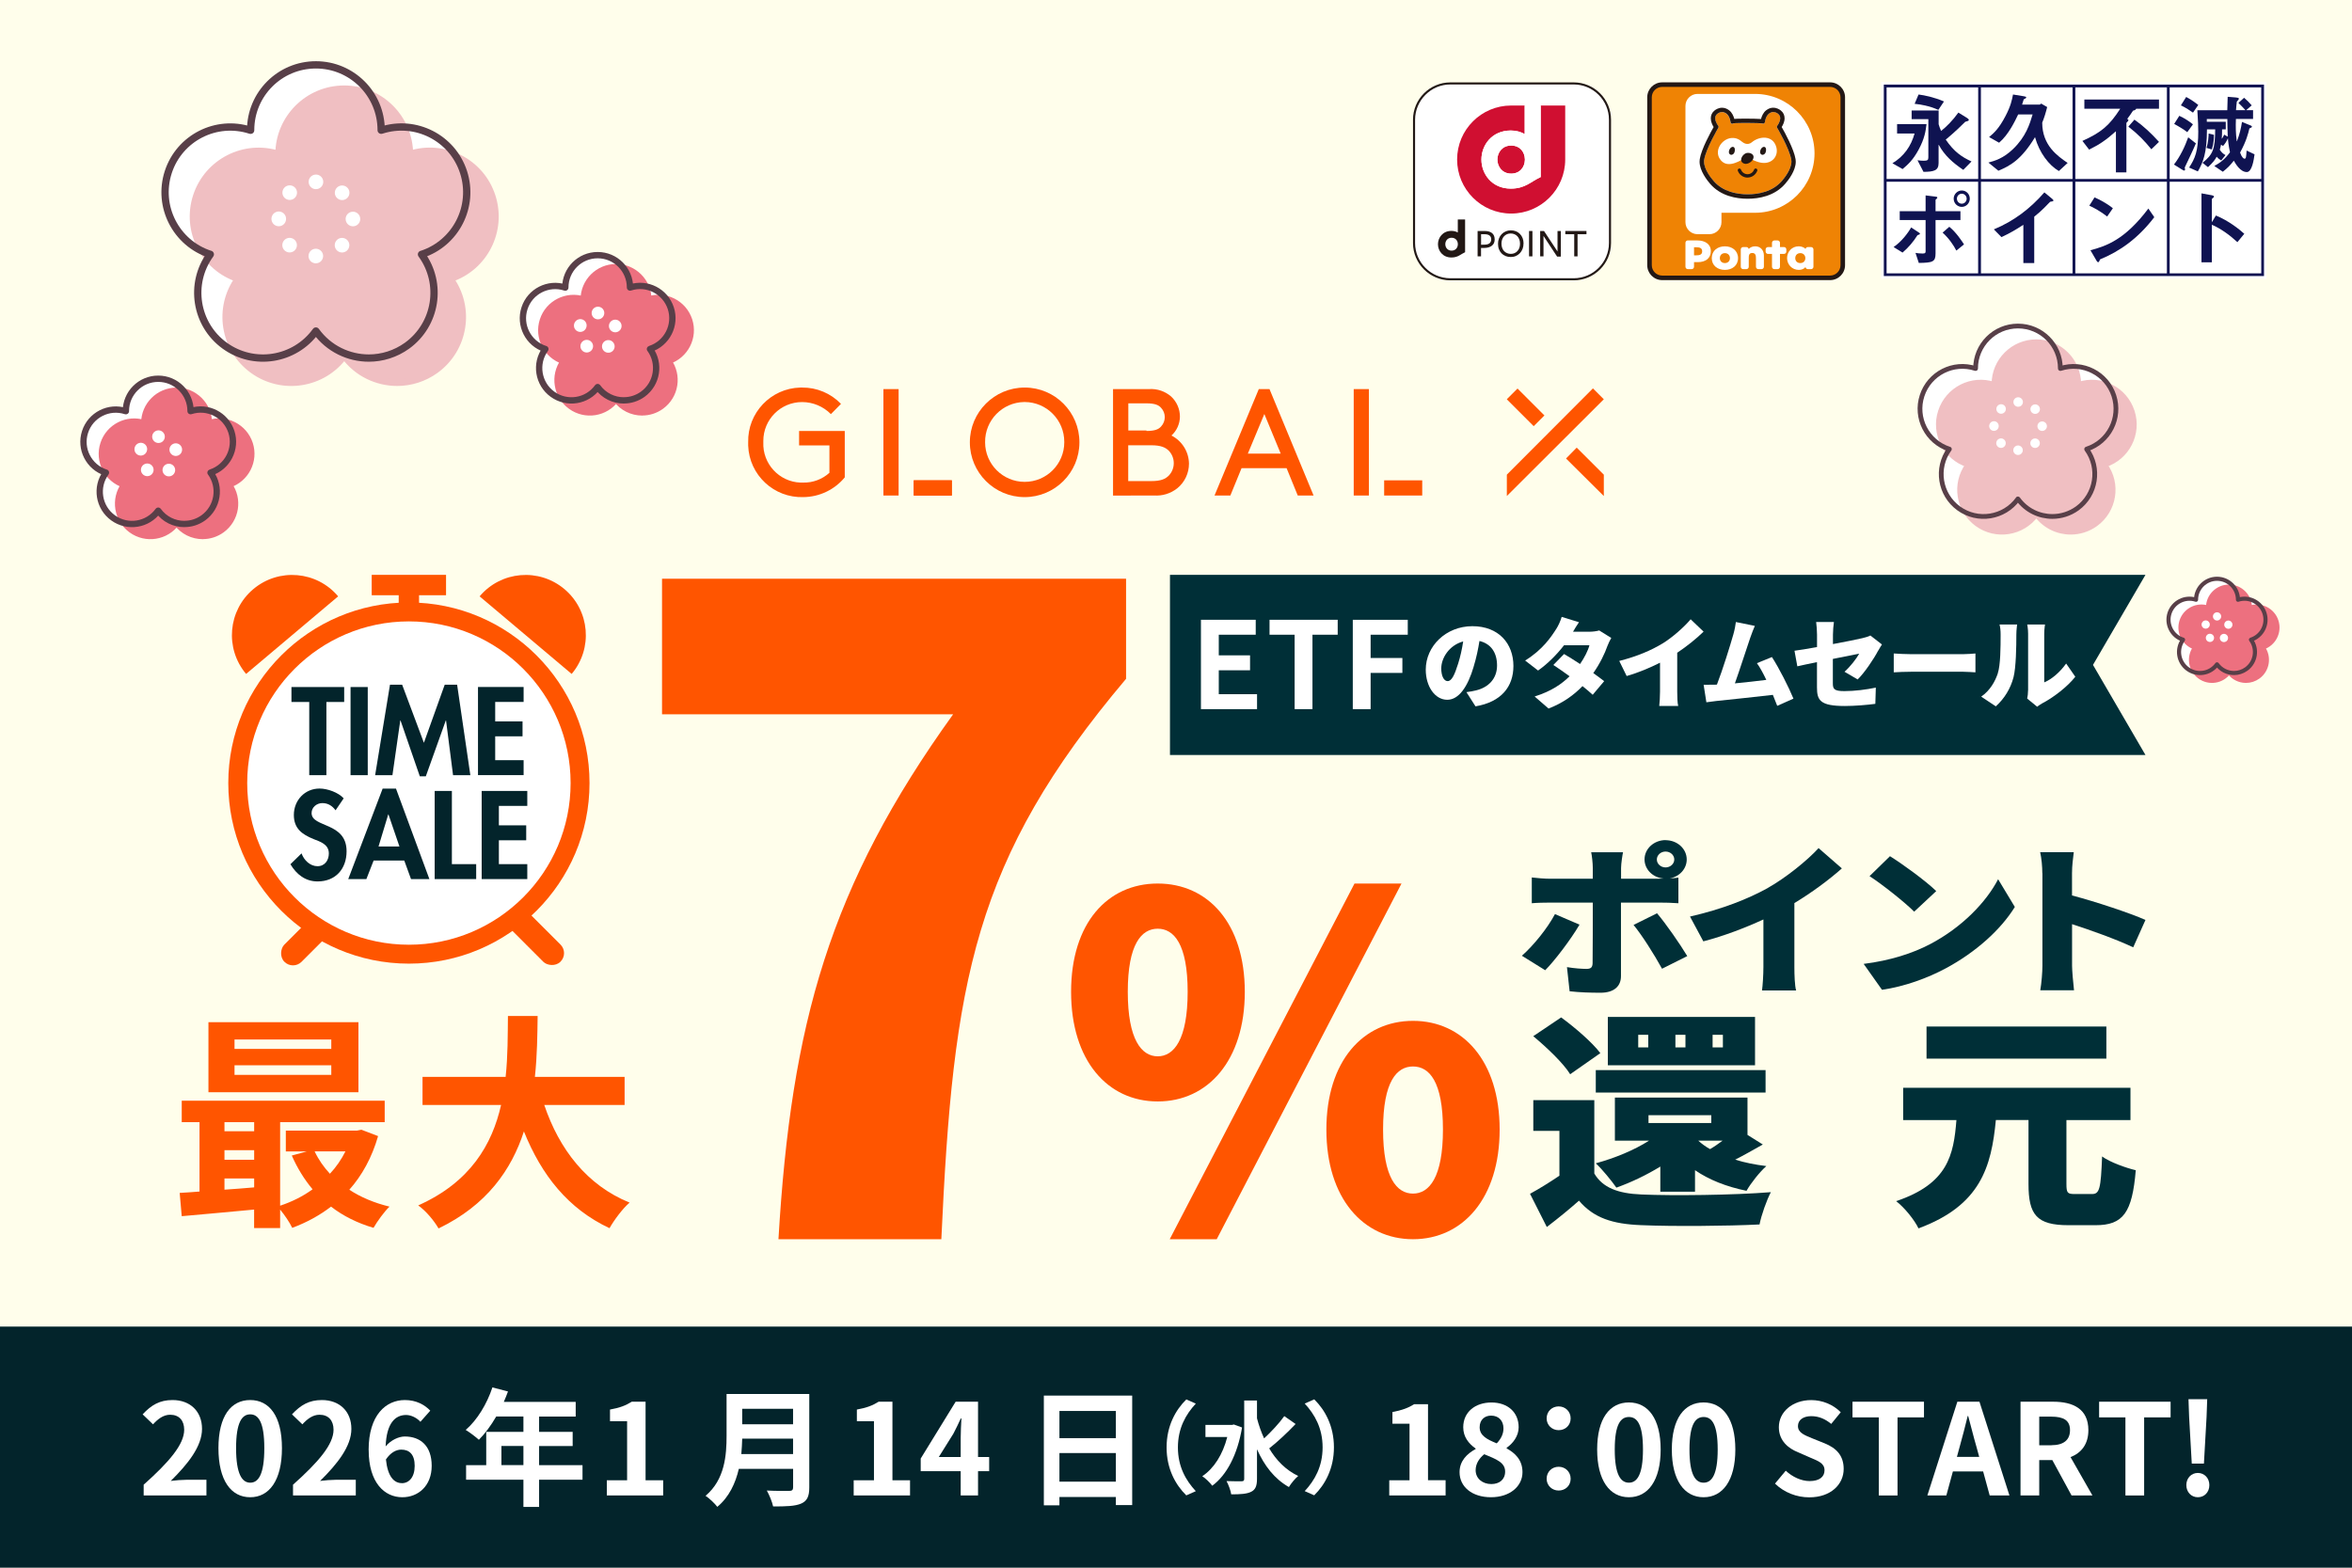 <?xml version="1.0" encoding="UTF-8"?><svg id="A" xmlns="http://www.w3.org/2000/svg" width="480" height="320" viewBox="0 0 480 320"><defs><style>.cls-1,.cls-2,.cls-3{fill-rule:evenodd;}.cls-1,.cls-4{fill:#ef8304;}.cls-5{fill:#f50;}.cls-6,.cls-3{fill:#231815;}.cls-7{fill:#f0bfc2;}.cls-8{fill:#002f37;}.cls-9,.cls-2{fill:#fff;}.cls-10{fill:#03242b;}.cls-11{fill:#fffeeb;}.cls-12,.cls-13,.cls-14,.cls-15,.cls-16,.cls-17,.cls-18,.cls-19,.cls-20,.cls-21,.cls-22,.cls-23{fill:none;}.cls-12,.cls-13,.cls-15,.cls-17,.cls-18,.cls-20,.cls-21,.cls-22{stroke-linejoin:round;}.cls-12,.cls-14,.cls-16,.cls-17,.cls-18,.cls-19,.cls-20,.cls-23{stroke-linecap:round;}.cls-12,.cls-15{stroke-width:.84px;}.cls-12,.cls-17{stroke:#ed707f;}.cls-13,.cls-15,.cls-21,.cls-22{stroke:#583f48;}.cls-13,.cls-18{stroke-width:.97px;}.cls-14{stroke-dasharray:0 3.86;stroke-width:1.94px;}.cls-14,.cls-16,.cls-19,.cls-23{stroke:#fff;stroke-miterlimit:10;}.cls-16{stroke-dasharray:0 5.94;stroke-width:2.98px;}.cls-17,.cls-22{stroke-width:1.29px;}.cls-18,.cls-20{stroke:#f0bfc2;}.cls-19{stroke-dasharray:0 4.71;stroke-width:2.58px;}.cls-24{fill:#221815;}.cls-25{fill:#ed707f;}.cls-26{fill:#0f1351;}.cls-20,.cls-21{stroke-width:1.49px;}.cls-27{fill:#d00f31;}.cls-23{stroke-dasharray:0 3.06;stroke-width:1.68px;}</style></defs><rect class="cls-11" width="480" height="320"/><rect class="cls-10" y="270.78" width="480" height="49.22"/><path class="cls-8" d="M315.34,198.04l-4.75-2.95c2.43-2.15,5.23-5.63,6.75-8.5l5.01,2.15c-1.74,2.98-5.08,7.38-7,9.3ZM339.91,171.5c2.39,0,4.32,1.75,4.32,3.94,0,1.92-1.49,3.51-3.48,3.87.65-.03,1.31-.1,1.78-.17v5.23c-1.23-.1-2.83-.13-3.88-.13h-7.84v15.02c0,2.02-1.38,3.38-4.17,3.38-2.18,0-4.28-.07-6.31-.3l-.54-4.93c1.52.26,3.08.36,3.96.36s1.23-.26,1.27-1.12c.04-.93.04-10.92.04-12.41h-8.71c-1.09,0-2.68.03-3.74.13v-5.26c1.12.13,2.61.26,3.74.26h8.71v-2.22c0-.93-.18-2.55-.33-3.18h6.5c-.11.46-.4,2.32-.4,3.21v2.18h7.8c.29,0,.58,0,.91-.03-2.21-.17-3.92-1.85-3.92-3.91,0-2.18,1.92-3.94,4.32-3.94ZM344.34,195.16l-5.15,2.58c-1.63-2.98-4.14-6.92-5.81-8.94l4.79-2.38c1.81,2.12,4.72,6.32,6.17,8.74ZM339.91,177.06c.98,0,1.78-.73,1.78-1.62s-.8-1.62-1.78-1.62-1.78.73-1.78,1.62.8,1.62,1.78,1.62Z"/><path class="cls-8" d="M360.76,181.26c3.66-2.05,8.09-5.63,10.38-8.14l4.75,4.14c-2.72,2.42-6.24,5-9.69,7.08v13.04c0,1.59.07,3.87.36,4.8h-6.97c.14-.89.29-3.21.29-4.8v-9.7c-3.66,1.69-8.06,3.38-12.26,4.47l-2.72-5.06c6.6-1.52,11.79-3.57,15.86-5.82Z"/><path class="cls-8" d="M393.92,192.71c6.53-3.44,11.43-8.57,13.86-13.24l3.41,5.66c-2.9,4.7-8.06,9.3-14.12,12.54-3.7,1.99-8.42,3.71-12.99,4.37l-3.74-5.29c5.33-.66,10.01-2.15,13.57-4.04ZM395.15,181.89l-4.5,4.2c-1.92-1.92-6.5-5.56-9.11-7.25l4.17-4.07c2.5,1.56,7.26,5,9.43,7.11Z"/><path class="cls-8" d="M416.8,178.25c0-1.32-.15-3.04-.44-4.3h6.86c-.15,1.26-.36,2.71-.36,4.3v4.53c4.9,1.29,11.94,3.64,14.99,5l-2.5,5.59c-3.66-1.72-8.64-3.48-12.48-4.73v8.5c0,.89.22,3.51.4,5h-6.89c.25-1.42.44-3.64.44-5v-18.9Z"/><path class="cls-8" d="M325.36,239.52c1.69,2.9,4.82,4.11,9.64,4.3,6.41.28,18.76.14,26.4-.47-.82,1.54-1.95,4.68-2.31,6.59-6.71.33-17.63.42-24.19.14-5.79-.23-9.64-1.45-12.66-5-1.95,1.73-3.95,3.37-6.56,5.38l-3.43-6.78c1.9-1.03,4-2.34,6-3.69v-9.16h-5.33v-6.27h12.45v14.96ZM320.44,219.27c-1.38-2.24-4.77-5.47-7.53-7.76l5.69-3.83c2.82,2.06,6.36,5.1,8,7.29l-6.15,4.3ZM325.67,218.43h34.65v4.58h-34.65v-4.58ZM338.84,243.26v-5.14c-2.82,1.73-5.95,3.23-8.97,4.3-.87-1.26-2.92-3.79-4.2-4.96,3.9-1.08,7.79-2.66,10.87-4.63h-6.97v-8.79h27.06v7.62l3.13,1.96c-2,1.12-3.95,2.24-5.64,3.09,1.95.61,4.05,1.03,6.36,1.31-1.38,1.22-3.18,3.51-4.05,5.05-4.1-.84-7.64-2.24-10.51-4.21v4.39h-7.07ZM358.17,217.45h-30.04v-9.87h30.04v9.87ZM336.38,211.23h-2.05v2.57h2.05v-2.57ZM336.43,229.23h12.81v-1.59h-12.81v1.59ZM343.97,211.23h-2.05v2.57h2.05v-2.57ZM346.58,232.83c.72.65,1.49,1.22,2.41,1.73.82-.47,1.69-1.08,2.56-1.73h-4.97ZM351.61,211.23h-2.1v2.57h2.1v-2.57Z"/><path class="cls-8" d="M426.95,243.73c1.54,0,1.79-1.12,2.05-7.67,1.59,1.17,4.87,2.34,6.87,2.81-.72,8.65-2.56,11.22-8.2,11.22h-5.54c-6.51,0-8.15-2.15-8.15-8.42v-13.05h-6.66c-.92,9.59-3.13,17.44-15.79,22.12-.82-1.73-2.87-4.26-4.56-5.56,10.56-3.55,11.74-9.4,12.3-16.55h-10.87v-6.59h46.39v6.59h-13.07v13c0,1.87.2,2.1,1.69,2.1h3.54ZM429.87,216.09h-36.7v-6.55h36.7v6.55Z"/><path class="cls-5" d="M194.53,145.8h-59.42v-27.67h94.7v20.43c-31.2,36.95-35.28,61.84-37.7,114.39h-33.24c2.6-44.01,10.4-72.05,35.65-107.15Z"/><path class="cls-5" d="M218.59,202.45c0-14.01,7.43-22.1,17.68-22.1s17.77,8.09,17.77,22.1-7.52,22.38-17.77,22.38-17.68-8.37-17.68-22.38ZM242.38,202.45c0-9.78-2.82-12.88-6.11-12.88s-6.11,3.1-6.11,12.88,2.82,13.17,6.11,13.17,6.11-3.39,6.11-13.17ZM276.43,180.35h9.59l-37.71,72.6h-9.59l37.71-72.6ZM270.69,230.57c0-14.01,7.52-22.19,17.68-22.19s17.68,8.18,17.68,22.19-7.52,22.38-17.68,22.38-17.68-8.37-17.68-22.38ZM294.48,230.57c0-9.87-2.82-12.88-6.11-12.88s-6.11,3.01-6.11,12.88,2.82,13.07,6.11,13.07,6.11-3.29,6.11-13.07Z"/><path class="cls-9" d="M295.98,57.01c-4.07,0-7.4-3.33-7.4-7.4v-25.18c0-4.07,3.33-7.4,7.4-7.4h25.18c4.07,0,7.4,3.33,7.4,7.4v25.18c0,4.07-3.33,7.4-7.4,7.4h-25.18"/><path class="cls-27" d="M314.43,21.55v14.59c-2.05.94-3.15,2.36-6.1,2.36-3.92,0-6-3.05-6-5.93s2.08-5.93,6-5.93c1.1,0,2.04.27,2.83.72v-5.82h-2.76c-6.09,0-11.03,4.94-11.03,11.02s4.94,11.03,11.03,11.03,11.03-4.94,11.03-11.03v-11.02h-5"/><path class="cls-27" d="M308.4,29.71c-1.82,0-2.81,1.42-2.81,2.86s.99,2.87,2.81,2.87,2.77-1.36,2.8-2.79v-.15c-.03-1.44-.98-2.79-2.8-2.79"/><path class="cls-9" d="M308.33,26.64c-3.92,0-6,3.05-6,5.93s2.08,5.93,6,5.93c2.94,0,4.05-1.42,6.1-2.36v-14.59h-3.27v5.82c-.79-.45-1.74-.73-2.83-.73M311.2,32.5v.15c-.03,1.43-.98,2.79-2.8,2.79s-2.81-1.42-2.81-2.87.99-2.86,2.81-2.86,2.77,1.36,2.8,2.79"/><path class="cls-24" d="M305.04,48.83c0,.58-.19,1.02-.57,1.32-.38.3-.89.45-1.54.46h-.68v1.72h-.7v-5.18h1.43c.35,0,.66.04.92.12.26.08.47.2.64.35.17.15.29.33.37.53.08.2.12.43.12.67M304.33,48.86c0-.7-.46-1.05-1.37-1.05h-.7v2.15l.75-.02c.44,0,.76-.11.99-.29.22-.19.33-.45.33-.79"/><path class="cls-24" d="M310.92,49.72c0,.39-.06.75-.19,1.08-.13.34-.31.62-.54.87-.23.24-.51.44-.82.58-.32.14-.67.21-1.05.21s-.73-.06-1.05-.19c-.32-.13-.59-.31-.82-.54-.23-.23-.41-.52-.54-.85-.13-.33-.19-.71-.19-1.12,0-.39.06-.75.19-1.08.13-.33.3-.62.54-.87.24-.25.51-.44.83-.58.32-.14.67-.21,1.05-.21s.73.06,1.05.19c.32.13.59.31.82.55.23.23.41.52.54.85.13.33.19.7.19,1.11M310.21,49.75c0-.32-.05-.61-.14-.86-.09-.25-.23-.47-.39-.66-.17-.18-.37-.32-.61-.42-.24-.1-.49-.15-.77-.15s-.53.05-.76.15c-.23.1-.43.24-.59.42-.17.18-.3.39-.39.65-.09.25-.14.53-.14.84s.04.61.14.87c.09.26.22.48.39.66.17.18.37.32.61.42.24.1.49.15.77.15s.53-.05.76-.15c.23-.1.43-.24.59-.42.17-.18.3-.4.39-.65.09-.25.14-.53.14-.84"/><rect class="cls-24" x="312.05" y="47.15" width=".69" height="5.18"/><polygon class="cls-24" points="317.86 47.15 318.54 47.15 318.54 52.38 317.78 52.38 315 48.16 315 52.33 314.32 52.33 314.32 47.15 315.1 47.15 317.86 51.33 317.86 47.15"/><polygon class="cls-24" points="321.95 47.81 321.95 52.33 321.27 52.33 321.27 47.81 319.45 47.81 319.45 47.15 323.77 47.15 323.77 47.81 321.95 47.81"/><path class="cls-24" d="M297.51,44.8v2.66c-.36-.21-.8-.33-1.3-.33-1.79,0-2.75,1.4-2.75,2.72s.95,2.71,2.75,2.71c1.35,0,1.85-.65,2.79-1.08v-6.68h-1.49M294.96,49.84c0-.66.45-1.31,1.28-1.31s1.27.62,1.28,1.28v.07c-.01.66-.45,1.28-1.28,1.28s-1.28-.65-1.28-1.31"/><path class="cls-24" d="M295.98,57.22v-.42h25.19c3.95,0,7.18-3.24,7.19-7.19v-25.18c0-3.95-3.24-7.19-7.19-7.19h-25.19c-3.95,0-7.18,3.24-7.19,7.19v25.18c0,3.95,3.24,7.19,7.19,7.19v.42c-4.19,0-7.61-3.42-7.61-7.61v-25.18c0-4.19,3.42-7.61,7.61-7.61h25.19c4.19,0,7.61,3.42,7.61,7.61v25.18c0,4.19-3.42,7.61-7.61,7.61h-25.19"/><rect class="cls-9" x="383.94" y="16.73" width="78.62" height="40.17"/><path class="cls-26" d="M393.53,32.17c0,.44-.11.64-.89.64-.32,0-.76-.02-1.31-.09l1.22,2.36c2.15-.02,3.08-.26,3.08-1.81v-3.7h.04c1.19,2.2,2.92,3.7,5,5.1l1.68-1.71c-2.05-.95-3.56-1.99-5.26-4.46,1.74-1.44,3.45-3.09,3.98-3.64.41-.11.73-.19.73-.37s-.25-.34-.39-.43l-1.74-1.08c-1.19,1.65-2.43,2.88-3.53,3.75-.25-.58-.38-.94-.5-1.37v-2.81h-5.51v1.77h3.41v7.84Z"/><path class="cls-26" d="M396.73,20.71c-2.08-.89-3.97-1.26-5.19-1.42l-.8,1.9c1.1.12,2.97.39,4.84,1.24l1.15-1.72Z"/><path class="cls-26" d="M386.22,33.33l2.06,1.18c1.04-.89,2.08-1.76,3.27-3.95,1.25-2.32,1.44-3.81,1.62-5.23h-6.01v1.92h3.57c-.71,2.55-2.15,4.65-4.52,6.07"/><path class="cls-26" d="M405.82,33.2l2.01,1.65c2.35-.98,4.66-2.2,7.48-6.85.88,3.18,2.84,5.74,4.87,6.91l1.79-1.65c-2.03-1.39-5.19-3.56-5.19-8.22.41-1.01.76-2.15,1.01-3.19l-1.23-.71-.26.21h-3.63c.12-.37.23-.73.34-1.08.27-.11.51-.25.51-.39,0-.12-.19-.18-.48-.23l-2.22-.36c-.23,1.17-.46,2.33-1.51,4.35-1.35,2.61-2.38,3.5-3.37,4.34l2.04,1.15c1.94-1.65,3.26-4.44,3.89-5.77h2.95c-.6,1.99-1.36,4.52-3.98,7.05-2.02,1.95-3.76,2.42-5.03,2.77"/><path class="cls-26" d="M424.98,28.76l1.37,1.78c2.06-1.02,3.5-1.97,5.47-3.75v8.4h2.14v-10.11c.21-.23.41-.41.41-.55,0-.16-.16-.22-.25-.24.43-.57.91-1.24,1.19-1.7.36-.07.61-.23.64-.39h4.66v-1.88h-15.23v1.88h7.32c-2.25,3.48-3.89,4.83-7.71,6.56"/><path class="cls-26" d="M435.6,24.42l-1.24,1.43c1.99,1.54,3.34,2.95,4.69,4.62l1.56-1.51c-1.56-1.72-3.09-3.18-5.01-4.54"/><path class="cls-26" d="M448.63,26.73c0,4.18-.68,5.62-1.87,7.47l1.78.79c1.08-1.87,1.85-3.73,1.86-8.58h1.68c-.03,4.03-.44,5.12-2.59,6.82l1.12.89c1.06-.98,1.44-1.51,1.77-2.13.14.18.36.41.93.76l.87-1.09c-.53-.3-.82-.58-1.16-1.1.14-.49.2-.73.25-1.03l.41.27c.48-.55.71-.94.98-1.53h.03c.02.5.09,1.28.41,2.82-1.1,1.48-2.08,2.18-3.2,2.79l1.74,1.18c1.03-.84,1.41-1.21,2.24-2.26.38.66,1.33,2.32,2.65,2.32,1.06,0,1.43-2.48,1.58-3.62l-1.62-.77c-.02.36-.09,1.34-.18,1.51-.04.07-.11.16-.23.16-.18,0-.55-.2-.92-1.26,1.3-2.38,1.67-3.93,1.9-4.92.28-.12.52-.22.52-.36s-.21-.25-.52-.35l-1.51-.62c-.21,1.31-.45,2.42-1.03,3.94h-.04c-.21-1.63-.23-2.89-.17-4.55h3.5v-1.79h-1.4l1.12-.98c-.49-.59-.96-1.05-1.55-1.55l-1.16,1.05c.45.43,1,.98,1.43,1.48h-1.92c.03-.29.11-1.46.16-1.74.29-.3.43-.5.43-.61,0-.15-.37-.23-.59-.24l-1.7-.14c-.02,1.19-.04,1.76-.08,2.74h-6.11c.16,2.5.18,3.22.18,4.22M450.37,24.3h4.19c.02,1.36.02,1.82.08,3.59l-.73-.41c-.19.41-.28.57-.45.82l-.04-.04c.06-.62.06-1.03.06-1.85h.76v-1.55h-3.87v-.57Z"/><path class="cls-26" d="M448.63,21.42c-.43-.33-1.17-.92-2.47-1.63l-1.08,1.72c.97.44,2.04,1.18,2.47,1.48l1.08-1.57Z"/><path class="cls-26" d="M445.75,34.82c.13,0,.18-.11.18-.2,0-.07-.03-.31-.07-.42.64-1.37,1.69-3.51,2.28-4.93l-1.57-1.24c-.66,1.88-1.65,3.94-2.91,5.56l1.83,1.13c.09.06.18.09.27.09"/><path class="cls-26" d="M447.54,25.38c-.71-.57-1.64-1.21-2.78-1.74l-1.05,1.65c.6.34,1.95,1.09,2.67,1.69l1.16-1.6Z"/><path class="cls-26" d="M451.84,27.52l-1.1-.26c-.02.67-.07,1.78-.43,2.93l1.08.32c.39-1.18.44-2.29.44-2.99"/><path class="cls-26" d="M384.45,17.27v39.08s77.59,0,77.59,0V17.27h-77.59ZM442.79,17.84h18.68v18.69h-18.68v-18.69ZM423.54,17.84h18.68v18.69h-18.68v-18.69ZM404.27,17.84h18.7v18.69h-18.7v-18.69ZM385.02,17.84h18.69v18.69h-18.69v-18.69ZM403.7,55.79h-18.68v-18.69h18.68v18.69ZM422.97,55.79h-18.69v-18.69h18.69v18.69ZM442.22,55.79h-18.68v-18.69h18.68v18.69ZM461.48,55.79h-18.69v-18.69h18.69v18.69Z"/><path class="cls-26" d="M391.32,48.01c.25-.07.51-.18.51-.3,0-.11-.14-.19-.33-.32l-1.47-.96c-.69,1.21-1.99,2.91-3.58,4l1.82,1.13c1.2-1.03,2.2-2.19,3.05-3.55"/><path class="cls-26" d="M392.99,51.18c0,.44-.09.57-.64.57-.59,0-1.09-.07-1.43-.13l.67,2.05c2.86-.04,3.42-.22,3.42-1.96v-6.79h5.08v-1.81h-5.08v-2.33c.17-.17.37-.31.37-.46s-.26-.18-.48-.2l-1.92-.23v3.22h-5.28v1.81h5.28v6.26Z"/><path class="cls-26" d="M400.36,42.23c.89,0,1.64-.74,1.64-1.68s-.73-1.67-1.64-1.67-1.65.78-1.65,1.67c0,1.03.84,1.68,1.65,1.68M400.36,39.54c.57,0,1,.48,1,1.01,0,.63-.51,1.03-1,1.03-.55,0-.99-.47-.99-1.03s.45-1.01.99-1.01"/><path class="cls-26" d="M397.82,46.29l-1.37,1.19c1.35,1.24,2.22,2.55,2.8,3.67l1.57-1.26c-.41-.64-1.54-2.4-3.01-3.61"/><path class="cls-26" d="M412.93,45.88v7.82h2.22v-9.47c1.55-1.21,2.72-2.51,3.24-3.04.39-.05.68-.11.68-.25s-.19-.3-.3-.39l-1.55-1.28c-2.94,3.36-6.24,5.86-10.31,7.55l1.55,1.58c1.67-.78,2.81-1.43,4.48-2.52"/><path class="cls-26" d="M431.2,42.51c-1.21-1-2.79-1.8-3.74-2.22l-1.07,1.69c.89.39,2.38,1.21,3.64,2.22l1.17-1.69Z"/><path class="cls-26" d="M427.79,53.1c.11.17.23.42.41.42.17,0,.24-.27.38-.57,4.03-1.65,7.76-4.28,11.07-8.62l-1.21-1.76c-4.8,6.39-8.62,7.66-11.82,8.51l1.17,2.01Z"/><path class="cls-26" d="M451.41,45.88c1.86.8,3.71,2.16,5.2,3.55l1.41-1.71c-1.05-.94-3.18-2.66-5.8-3.73l-.78,1.31h-.04v-4.69c.21-.2.44-.34.44-.48,0-.16-.3-.25-.43-.27l-2.13-.39v14.07h2.12v-7.68Z"/><rect class="cls-4" x="336.64" y="17.28" width="39.43" height="39.43" rx="2.58" ry="2.58"/><path class="cls-9" d="M364.08,50.43h-.82v-.86c0-.27-.22-.49-.49-.49h-.65c-.27,0-.49.22-.49.49v.86h-.82c-.26,0-.48.22-.48.49v.42c0,.27.22.49.48.49h.82v2.62c0,.27.22.49.49.49h.65c.27,0,.49-.22.49-.49v-2.62h.82c.26,0,.48-.22.48-.49v-.42c0-.27-.21-.49-.48-.49"/><path class="cls-9" d="M358.23,50.28c-.56,0-.97.16-1.35.53h0c-.04-.21-.24-.38-.48-.38h-.65c-.27,0-.49.22-.49.49v3.53c0,.27.22.49.49.49h.65c.27,0,.49-.22.49-.49v-1.68c0-.55,0-1.13.71-1.13s.76.58.76,1.13v1.68c0,.27.22.49.49.49h.64c.27,0,.49-.22.49-.49v-2.3c0-1.11-.73-1.87-1.75-1.87"/><path class="cls-9" d="M369.6,50.43h-.65c-.23,0-.42.16-.47.37-.35-.35-.89-.52-1.4-.52-1.4,0-2.37,1.11-2.37,2.4s.99,2.41,2.39,2.41c.52,0,1.06-.18,1.37-.57.04.24.24.42.48.42h.65c.27,0,.49-.22.49-.49v-3.53c0-.27-.22-.49-.49-.49M367.41,53.7c-.65,0-1.03-.44-1.03-1.01s.38-1.02,1.03-1.02,1.03.47,1.03,1.02-.38,1.01-1.03,1.01"/><path class="cls-9" d="M352.02,50.28c-1.48,0-2.68.87-2.68,2.41s1.21,2.4,2.68,2.4,2.68-.87,2.68-2.4-1.21-2.41-2.68-2.41M352.02,53.7c-.65,0-1.03-.44-1.03-1.01s.38-1.02,1.03-1.02,1.03.47,1.03,1.02-.38,1.01-1.03,1.01"/><path class="cls-9" d="M346.43,49.07h-1.97c-.27,0-.49.22-.49.49v4.89c0,.27.22.49.49.49h.77c.27,0,.49-.22.49-.49v-.94h.77c1.58,0,2.66-.79,2.66-2.25s-1.23-2.18-2.73-2.18M346.19,52.12h-.47v-1.65h.47c.7,0,1.19.16,1.19.84s-.53.81-1.19.81"/><path class="cls-9" d="M358.17,19.17h-11.75c-1.34,0-2.45,1.1-2.45,2.45v23.73c0,1.35,1.1,2.45,2.45,2.45h2.45c1.35,0,2.45-1.1,2.45-2.45v-1.92h6.86c6.69,0,12.13-5.44,12.13-12.13s-5.44-12.13-12.13-12.13"/><path class="cls-1" d="M349.7,36.94c-.5-.57-1.95-2.37-1.95-3.95,0-.13.01-.25.03-.37.37-2.25,2.87-6.51,2.9-6.55.03-.05.04-.11.04-.17,0-.07-.02-.15-.07-.2-.04-.05-.62-.81-.62-1.55,0-.33.11-.65.43-.9.28-.23,1.02-.68,1.87-.04.71.54.84,1.75.84,1.77.02.18.18.31.36.3.06,0,.11-.04.16-.08,0,0-.01.01-.01.01.13-.05.9-.12,2.97-.09,1.33,0,2.83.04,3.05.11.09.03.22.03.3-.03.08-.05.16-.13.17-.23,0-.01.13-1.22.84-1.77.84-.64,1.59-.19,1.87.04.32.26.43.58.43.9,0,.74-.58,1.51-.62,1.55-.05.06-.07.13-.07.2,0,.06.02.12.05.17.03.04,2.53,4.3,2.9,6.55.02.12.03.25.03.37,0,1.58-1.46,3.38-1.93,3.93-1.96,2.27-4.88,2.75-6.99,2.75-2.11,0-5.03-.48-6.97-2.73"/><path class="cls-6" d="M361.91,22.87c.44,0,.8.23.97.37.32.26.43.58.43.9,0,.74-.58,1.51-.62,1.55-.05.06-.07.13-.07.2,0,.06.02.12.05.17.03.04,2.53,4.3,2.9,6.55.02.12.03.25.03.37,0,1.58-1.46,3.38-1.93,3.93-1.96,2.27-4.88,2.75-6.99,2.75-2.11,0-5.03-.48-6.97-2.73-.5-.57-1.95-2.37-1.95-3.95,0-.13,0-.25.03-.37.37-2.25,2.87-6.51,2.9-6.55.03-.05.04-.11.04-.17,0-.07-.02-.15-.07-.2-.04-.05-.62-.81-.62-1.55,0-.33.11-.65.43-.9.17-.14.53-.37.97-.37.27,0,.58.09.9.33.71.54.84,1.75.84,1.76.02.17.16.3.33.3,0,0,.02,0,.03,0,.06,0,.11-.04.16-.08,0,0,0,0-.01.01h0s0,0,0,0c.11-.04.65-.09,1.98-.09.29,0,.62,0,.99,0,1.33,0,2.83.04,3.05.11.04.01.08.02.13.02.06,0,.13-.01.17-.05.08-.05.16-.13.17-.23,0-.01.13-1.22.84-1.76.32-.24.63-.33.9-.33M353.69,25.19h0s0,0,0,0M361.91,21.98c-.51,0-.99.17-1.44.51-.64.48-.94,1.25-1.08,1.8-.79-.06-2.1-.07-2.74-.07-.35,0-.69,0-1,0-.86,0-1.39.02-1.71.05-.14-.53-.44-1.29-1.07-1.77-.45-.34-.93-.51-1.44-.51-.72,0-1.27.36-1.53.57-.5.4-.76.95-.76,1.59,0,.72.34,1.39.58,1.78-.61,1.06-2.49,4.47-2.83,6.55-.03.18-.04.34-.04.52,0,1.84,1.52,3.79,2.17,4.54,2.16,2.49,5.34,3.03,7.64,3.03,2.3,0,5.49-.54,7.67-3.06.64-.74,2.15-2.66,2.15-4.51,0-.18-.01-.35-.04-.51-.34-2.08-2.23-5.51-2.83-6.56.24-.39.59-1.06.59-1.78,0-.64-.26-1.19-.76-1.59-.26-.21-.81-.57-1.53-.57"/><path class="cls-6" d="M356.64,36.25c-.88,0-1.68-.56-1.98-1.39-.07-.18.03-.37.2-.44.18-.06.37.03.44.2.21.56.74.94,1.34.94s1.14-.38,1.34-.94c.07-.18.26-.27.44-.2.18.07.27.26.2.44-.31.83-1.1,1.38-1.98,1.38"/><path class="cls-2" d="M353.33,28.18c.48-.05,1,0,1.54.3.45.24.8.67,1.29.83.49.16.99.05,1.36-.27,1.52-1.28,4.29-1.51,4.99.98.47,1.67-.65,3.32-2.66,3.24-.65-.03-1.27-.25-1.88-.5-.58-.23-.96-1.03-2-.42-1.47.86-3.72,2.06-5,.07-1.12-1.75.41-4.02,2.35-4.24"/><path class="cls-3" d="M359.91,29.98c.21-.04.43.08.49.36.07.36-.03.77-.17.96-.13.18-.38.34-.6.3-.18-.03-.36-.2-.41-.4-.09-.33.12-.82.36-1.04.1-.09.21-.15.33-.17"/><path class="cls-3" d="M353.54,29.98c.21-.04.43.08.49.36.07.36-.03.77-.17.96-.13.18-.38.34-.6.3-.18-.03-.36-.2-.41-.4-.09-.33.12-.82.36-1.04.1-.09.21-.15.33-.17"/><path class="cls-6" d="M356.13,33.44c.67.08,1.47-.46,1.68-1.06.32-.87-.62-1.29-1.34-1.15-.72.14-1.58,1.33-.87,1.97.15.14.33.21.52.23"/><path class="cls-6" d="M373.49,57.18h-34.27c-1.68,0-3.05-1.37-3.05-3.05V19.86c0-1.68,1.37-3.05,3.05-3.05h34.27c1.68,0,3.05,1.37,3.05,3.05v34.27c0,1.68-1.37,3.05-3.05,3.05ZM339.22,17.74c-1.17,0-2.12.95-2.12,2.12v34.27c0,1.17.95,2.12,2.12,2.12h34.27c1.17,0,2.12-.95,2.12-2.12V19.86c0-1.17-.95-2.12-2.12-2.12h-34.27Z"/><path class="cls-5" d="M77.16,231.9c-1.26,4.38-3.26,8.01-5.87,10.95,2.33,1.54,5.12,2.7,8.2,3.45-1.07,1.02-2.52,3.03-3.26,4.33-3.31-.98-6.2-2.42-8.67-4.33-2.38,1.82-5.03,3.26-7.92,4.33-.51-1.07-1.54-2.61-2.47-3.73v3.77h-5.31v-3.77c-5.36.51-10.67.98-14.77,1.35l-.42-4.75c1.21-.09,2.61-.14,4.05-.28v-14.16h-3.63v-4.38h41.42v4.38h-21.34v17.05c2.38-.79,4.66-1.91,6.62-3.35-1.68-2-3.12-4.33-4.24-6.89l3.07-.84h-4.29v-4.24h14.49l.93-.19,3.4,1.3ZM73.15,222.95h-30.61v-14.3h30.61v14.3ZM45.81,229.05v1.86h6.06v-1.86h-6.06ZM45.81,236.74h6.06v-1.96h-6.06v1.96ZM45.81,242.84c1.96-.14,4.01-.28,6.06-.47v-1.82h-6.06v2.28ZM67.61,212.19h-19.75v1.91h19.75v-1.91ZM67.61,217.45h-19.75v1.96h19.75v-1.96ZM64.21,235.02c.79,1.68,1.86,3.21,3.12,4.57,1.26-1.35,2.33-2.89,3.17-4.57h-6.29Z"/><path class="cls-5" d="M111.07,225.54c3.07,9.08,8.71,16.4,17.42,19.94-1.4,1.17-3.21,3.63-4.1,5.22-8.43-3.96-13.84-10.76-17.47-19.75-2.52,7.78-7.55,15.05-17.42,19.8-.89-1.54-2.52-3.54-4.15-4.7,10.67-4.75,15.1-12.49,16.91-20.5h-16.03v-5.73h16.96c.47-4.38.42-8.62.47-12.44h6.06c-.05,3.82-.09,8.11-.56,12.44h18.31v5.73h-16.4Z"/><path class="cls-5" d="M227.15,101.15v-21.73h7.39c1.63-.1,3.24.45,4.47,1.52,1.14,1.06,1.79,2.55,1.79,4.11-.02,1.47-.64,2.86-1.73,3.85,2.16,1.1,3.54,3.3,3.58,5.73,0,1.95-.87,3.8-2.38,5.03-1.34,1.07-3.04,1.6-4.75,1.48l-8.38.02ZM233.97,87.97c1.73,0,2.5-.35,2.99-.92,1-1.07,1-2.73,0-3.8-.49-.56-1.23-.92-2.99-.92h-3.7v5.54h3.7v.1ZM234.96,98.2c1.97,0,2.88-.43,3.58-1.13,1.34-1.42,1.34-3.64,0-5.06-.67-.67-1.62-1.12-3.58-1.12h-4.71v7.31h4.71ZM262.55,95.56h-9.17l-2.29,5.59h-3.23l9.04-21.73h2.18l9,21.73h-3.23l-2.28-5.59ZM254.65,92.59h6.72l-3.34-8.08-3.37,8.08ZM327.31,96.89l-5.53-5.52-2.18,2.22,7.71,7.66v-4.36ZM327.31,81.5l-2.22-2.22-17.57,17.61v4.36l19.79-19.75ZM307.51,81.5l2.19-2.19,5.49,5.49-2.19,2.19-5.49-5.49ZM276.27,79.42h3.1v21.73h-3.1v-21.73ZM282.48,98.05h7.77v3.1h-7.77v-3.1ZM172.42,97.42c-2.08,2.53-5.16,4.01-8.44,4.05-6.02.21-11.08-4.5-11.29-10.52,0-.22,0-.44,0-.66-.15-6.02,4.62-11.03,10.64-11.18.12,0,.24,0,.36,0,2.99-.03,5.86,1.17,7.94,3.33l-2.06,2.09c-1.55-1.57-3.67-2.46-5.88-2.46-4.38,0-7.92,3.56-7.91,7.94,0,.09,0,.19,0,.28-.18,4.36,3.21,8.04,7.56,8.22.2,0,.4,0,.59,0,1.97.04,3.88-.68,5.34-2v-5.59h-6.19v-2.94h9.32v9.44ZM180.29,79.42h3.1v21.73h-3.1v-21.73ZM186.48,98.05h7.77v3.1h-7.77v-3.1Z"/><path class="cls-5" d="M186.48,98.05h7.77v3.1h-7.77v-3.1ZM209.11,82.06c4.48.01,8.1,3.66,8.09,8.14,0,.03,0,.06,0,.08,0,4.46-3.62,8.08-8.08,8.08s-8.08-3.62-8.08-8.08c-.06-4.48,3.52-8.16,8-8.22.03,0,.06,0,.08,0M209.11,79.11c-6.17,0-11.18,5.01-11.18,11.18s5.01,11.18,11.18,11.18,11.18-5.01,11.18-11.18h0c.01-6.16-4.98-11.17-11.14-11.18-.01,0-.02,0-.04,0Z"/><rect class="cls-5" x="60.74" y="183.83" width="4.96" height="14.63" rx="2.46" ry="2.46" transform="translate(153.67 11.28) rotate(45)"/><rect class="cls-5" x="106.72" y="183.83" width="4.96" height="14.63" rx="2.46" ry="2.46" transform="translate(321.58 249.08) rotate(135)"/><polygon class="cls-5" points="91.03 117.34 85.52 117.34 81.37 117.34 75.86 117.34 75.86 121.5 81.37 121.5 81.37 132.51 85.52 132.51 85.52 121.5 91.03 121.5 91.03 117.34"/><path class="cls-5" d="M116.66,137.56c-4.3-3.63-14.09-11.87-18.78-15.83,4.37-5.19,12.12-5.85,17.31-1.48,5.19,4.37,5.85,12.12,1.48,17.31Z"/><path class="cls-5" d="M50.23,137.56c4.3-3.63,14.09-11.87,18.78-15.83-4.37-5.19-12.12-5.85-17.31-1.48-5.19,4.37-5.85,12.12-1.48,17.31Z"/><path class="cls-5" d="M83.45,122.98c-20.32,0-36.86,16.53-36.86,36.86s16.53,36.86,36.86,36.86,36.86-16.53,36.86-36.86-16.53-36.86-36.86-36.86Z"/><path class="cls-9" d="M83.45,126.84c-18.2,0-33,14.8-33,33s14.8,33,33,33,33-14.8,33-33-14.8-33-33-33Z"/><path class="cls-10" d="M66.62,158.23h-3.51v-14.94h-3.63v-3.05h10.76v3.05h-3.63v14.94Z"/><path class="cls-10" d="M75.05,158.23h-3.51v-17.99h3.51v17.99Z"/><path class="cls-10" d="M91.03,147.06h-.05l-4.08,11.41h-1.22l-3.94-11.41h-.05l-1.6,11.17h-3.53l3.03-18.47h2.48l4.44,11.86,4.25-11.86h2.53l2.7,18.47h-3.53l-1.43-11.17Z"/><path class="cls-10" d="M101.06,143.29v3.96h5.58v3.05h-5.58v4.87h5.8v3.05h-9.31v-17.99h9.31v3.05h-5.8Z"/><path class="cls-10" d="M68.49,165.41c-.67-.91-1.53-1.48-2.7-1.48s-2.2.86-2.2,2.03c0,3.03,7.14,1.77,7.14,7.8,0,3.6-2.24,6.16-5.92,6.16-2.48,0-4.3-1.43-5.54-3.51l2.27-2.22c.48,1.38,1.74,2.62,3.25,2.62s2.32-1.22,2.32-2.6c0-1.86-1.72-2.39-3.13-2.94-2.31-.95-4.01-2.12-4.01-4.92,0-2.98,2.22-5.39,5.25-5.39,1.6,0,3.82.79,4.92,2l-1.65,2.43Z"/><path class="cls-10" d="M76.25,175.65l-1.48,3.79h-3.7l7.02-18.47h2.72l6.82,18.47h-3.75l-1.38-3.79h-6.25ZM79.28,166.25h-.05l-1.98,6.54h4.27l-2.24-6.54Z"/><path class="cls-10" d="M92.22,176.39h4.96v3.05h-8.47v-17.99h3.51v14.94Z"/><path class="cls-10" d="M101.81,164.51v3.96h5.58v3.05h-5.58v4.87h5.8v3.05h-9.31v-17.99h9.31v3.05h-5.8Z"/><polygon class="cls-8" points="437.85 117.34 238.77 117.34 238.77 133.44 238.77 138.01 238.77 154.11 437.85 154.11 427.14 135.72 437.85 117.34"/><path class="cls-9" d="M245.09,126.51h11.18v3.05h-7.54v4.21h6.38v3.05h-6.38v4.88h7.81v3.05h-11.45v-18.25Z"/><path class="cls-9" d="M264.21,129.56h-5.12v-3.05h13.91v3.05h-5.15v15.19h-3.64v-15.19Z"/><path class="cls-9" d="M276.07,126.51h11.23v3.05h-7.58v4.75h6.48v3.05h-6.48v7.39h-3.64v-18.25Z"/><path class="cls-9" d="M300.74,136.11c-1.19,4.03-3,6.73-5.38,6.73-2.5,0-4.39-2.7-4.39-6.15,0-4.8,4.13-8.87,9.51-8.87s8.38,3.55,8.38,8.12c0,4.25-2.5,7.36-7.74,8.24l-1.85-2.9c.85-.1,1.39-.22,1.98-.36,2.56-.62,4.27-2.42,4.27-5.08s-1.27-4.45-3.59-5c-.26,1.63-.62,3.39-1.19,5.26ZM294.13,136.37c0,1.75.6,2.66,1.31,2.66.81,0,1.41-1.23,2.14-3.57.44-1.37.79-2.96,1.03-4.53-2.98.81-4.47,3.53-4.47,5.44Z"/><path class="cls-9" d="M321.02,128.95h3.35c.67,0,1.47-.1,2-.26l2.46,1.53c-.26.44-.56,1.05-.79,1.65-.52,1.49-1.49,3.55-2.88,5.52.87.62,1.65,1.21,2.22,1.65l-2.34,2.78c-.52-.48-1.25-1.11-2.08-1.77-1.73,1.79-3.95,3.43-6.93,4.58l-2.84-2.46c3.47-1.09,5.58-2.6,7.13-4.13-1.21-.89-2.4-1.71-3.31-2.3l2.18-2.24c.93.54,2.1,1.27,3.27,2.04.89-1.29,1.65-2.78,1.91-3.83h-5.18c-1.47,1.91-3.41,3.85-5.3,5.16l-2.64-2.04c3.57-2.2,5.32-4.82,6.39-6.51.36-.56.85-1.61,1.07-2.4l3.53,1.09c-.44.62-.91,1.41-1.21,1.93Z"/><path class="cls-9" d="M339.27,131.37c2.04-1.25,4.49-3.43,5.76-4.96l2.64,2.52c-1.51,1.47-3.47,3.04-5.38,4.31v7.94c0,.97.04,2.36.2,2.92h-3.87c.08-.54.16-1.95.16-2.92v-5.91c-2.04,1.03-4.47,2.06-6.81,2.72l-1.51-3.08c3.67-.93,6.55-2.18,8.81-3.55Z"/><path class="cls-9" d="M350.39,139.75c1.17-3.02,2.74-8.08,3.35-10.24.3-1.07.42-1.79.52-2.54l3.87.79c-.3.67-.62,1.53-.95,2.46-.69,2-2.16,6.59-3.12,9.27,2.16-.2,4.55-.48,6.41-.71-.64-1.35-1.31-2.58-1.91-3.41l3.06-1.25c1.45,2.24,3.43,6.15,4.39,8.49l-3.31,1.47-.89-2.24c-3.33.4-9.11.99-11.55,1.25-.5.06-1.35.18-2.02.26l-.56-3.57c.73,0,1.71,0,2.4-.02l.3-.02Z"/><path class="cls-9" d="M383.3,132.8c-.87,1.69-2.84,4.6-4.19,5.89l-2.68-1.57c1.23-1.09,2.46-2.72,3-3.69l-5.38,1.07v4.96c0,1.19.26,1.61,2.36,1.61s4.41-.3,6.41-.71l-.1,3.31c-1.59.22-4.23.44-6.21.44-5.06,0-5.7-1.17-5.7-3.79v-5.16c-1.67.34-3.14.64-4.01.85l-.58-3.18c.97-.12,2.68-.4,4.6-.75v-2.54c0-.73-.08-1.95-.18-2.58h3.63c-.1.62-.2,1.83-.2,2.58v1.93c2.62-.48,5.08-.99,6.01-1.21.64-.16,1.19-.3,1.63-.54l2.36,1.83c-.2.32-.54.85-.75,1.25Z"/><path class="cls-9" d="M389.97,133.53h10.7c.91,0,1.89-.1,2.48-.14v3.85c-.52-.02-1.65-.12-2.48-.12h-10.7c-1.15,0-2.66.06-3.49.12v-3.85c.81.06,2.5.14,3.49.14Z"/><path class="cls-9" d="M407.71,137.44c.56-1.65.58-5.36.58-7.88,0-.95-.08-1.53-.22-2.08h3.59s-.16,1.07-.16,2.04c0,2.48-.06,6.69-.58,8.73-.62,2.34-1.85,4.33-3.61,5.93l-2.98-1.98c1.83-1.27,2.86-3.16,3.39-4.76ZM413.9,140.92v-11.57c0-.99-.18-1.87-.18-1.87h3.63s-.16.91-.16,1.89v9.92c1.51-.62,3.22-2.08,4.47-3.85l1.87,2.7c-1.63,2.08-4.57,4.31-6.81,5.46-.48.26-.75.5-.97.66l-2.04-1.67c.1-.42.18-1.05.18-1.67Z"/><path class="cls-9" d="M37.64,106.95c1.34,0,2.7-.41,3.87-1.26,2.95-2.14,3.6-6.27,1.46-9.21h-.01s.02-.02.02-.02c3.46-1.13,5.36-4.85,4.24-8.31-1.13-3.46-4.85-5.36-8.31-4.23h-.02s0-.01,0-.01c0-3.64-2.95-6.6-6.6-6.6,0,0,0,0,0,0-3.64,0-6.6,2.95-6.6,6.6v.02h-.02c-3.46-1.13-7.19.77-8.31,4.23-1.13,3.46.77,7.19,4.24,8.31h.02s-.01.02-.01.02c-2.14,2.95-1.49,7.07,1.46,9.21,2.95,2.14,7.07,1.49,9.21-1.46h.01s0,0,0,0c1.29,1.78,3.3,2.72,5.34,2.72"/><path class="cls-25" d="M41.39,109.4c1.34,0,2.7-.41,3.87-1.26,2.95-2.14,3.6-6.27,1.46-9.21h-.01s.02-.02.02-.02c3.46-1.13,5.36-4.85,4.24-8.31-1.13-3.46-4.85-5.36-8.31-4.23h-.02s0-.01,0-.01c0-3.64-2.95-6.6-6.6-6.6,0,0,0,0,0,0-3.64,0-6.6,2.95-6.6,6.6v.02h-.02c-3.46-1.13-7.19.77-8.31,4.23-1.13,3.46.77,7.19,4.24,8.31h.02s-.01.02-.01.02c-2.14,2.95-1.49,7.07,1.46,9.21,2.95,2.14,7.07,1.49,9.21-1.46h.01s0,0,0,0c1.29,1.78,3.3,2.72,5.34,2.72"/><path class="cls-17" d="M41.39,109.4c1.34,0,2.7-.41,3.87-1.26,2.95-2.14,3.6-6.27,1.46-9.21h-.01s.02-.02.02-.02c3.46-1.13,5.36-4.85,4.24-8.31-1.13-3.46-4.85-5.36-8.31-4.23h-.02s0-.01,0-.01c0-3.64-2.95-6.6-6.6-6.6,0,0,0,0,0,0-3.64,0-6.6,2.95-6.6,6.6v.02h-.02c-3.46-1.13-7.19.77-8.31,4.23-1.13,3.46.77,7.19,4.24,8.31h.02s-.01.02-.01.02c-2.14,2.95-1.49,7.07,1.46,9.21,2.95,2.14,7.07,1.49,9.21-1.46h.01s0,0,0,0c1.29,1.78,3.3,2.72,5.34,2.72Z"/><path class="cls-22" d="M37.64,106.95c1.34,0,2.7-.41,3.87-1.26,2.95-2.14,3.6-6.27,1.46-9.21h-.01s.02-.02.02-.02c3.46-1.13,5.36-4.85,4.24-8.31-1.13-3.46-4.85-5.36-8.31-4.23h-.02s0-.01,0-.01c0-3.64-2.95-6.6-6.6-6.6,0,0,0,0,0,0-3.64,0-6.6,2.95-6.6,6.6v.02h-.02c-3.46-1.13-7.19.77-8.31,4.23-1.13,3.46.77,7.19,4.24,8.31h.02s-.01.02-.01.02c-2.14,2.95-1.49,7.07,1.46,9.21,2.95,2.14,7.07,1.49,9.21-1.46h.01s0,0,0,0c1.29,1.78,3.3,2.72,5.34,2.72Z"/><path class="cls-19" d="M28.73,91.7c-.66,1.96.4,4.09,2.37,4.75,1.96.66,4.09-.4,4.75-2.37.66-1.96-.4-4.09-2.37-4.75-1.96-.66-4.09.4-4.75,2.37Z"/><path class="cls-9" d="M127.32,81.72c1.34,0,2.7-.41,3.87-1.26,2.95-2.14,3.6-6.27,1.46-9.21h-.01s.02-.02.02-.02c3.46-1.13,5.36-4.85,4.24-8.31-1.13-3.46-4.85-5.36-8.31-4.23h-.02s0-.01,0-.01c0-3.64-2.95-6.6-6.6-6.6,0,0,0,0,0,0-3.64,0-6.6,2.95-6.6,6.6v.02h-.02c-3.46-1.13-7.19.77-8.31,4.23-1.13,3.46.77,7.19,4.24,8.31h.02s-.01.02-.01.02c-2.14,2.95-1.49,7.07,1.46,9.21,2.95,2.14,7.07,1.49,9.21-1.46h.01s0,0,0,0c1.29,1.78,3.3,2.72,5.34,2.72"/><path class="cls-25" d="M131.07,84.17c1.34,0,2.7-.41,3.87-1.26,2.95-2.14,3.6-6.27,1.46-9.21h-.01s.02-.02.02-.02c3.46-1.13,5.36-4.85,4.24-8.31-1.13-3.46-4.85-5.36-8.31-4.23h-.02s0-.01,0-.01c0-3.64-2.95-6.6-6.6-6.6,0,0,0,0,0,0-3.64,0-6.6,2.95-6.6,6.6v.02h-.02c-3.46-1.13-7.19.77-8.31,4.23-1.13,3.46.77,7.19,4.24,8.31h.02s-.01.02-.01.02c-2.14,2.95-1.49,7.07,1.46,9.21,2.95,2.14,7.07,1.49,9.21-1.46h.01s0,0,0,0c1.29,1.78,3.3,2.72,5.34,2.72"/><path class="cls-17" d="M131.07,84.17c1.34,0,2.7-.41,3.87-1.26,2.95-2.14,3.6-6.27,1.46-9.21h-.01s.02-.02.02-.02c3.46-1.13,5.36-4.85,4.24-8.31-1.13-3.46-4.85-5.36-8.31-4.23h-.02s0-.01,0-.01c0-3.64-2.95-6.6-6.6-6.6,0,0,0,0,0,0-3.64,0-6.6,2.95-6.6,6.6v.02h-.02c-3.46-1.13-7.19.77-8.31,4.23-1.13,3.46.77,7.19,4.24,8.31h.02s-.01.02-.01.02c-2.14,2.95-1.49,7.07,1.46,9.21,2.95,2.14,7.07,1.49,9.21-1.46h.01s0,0,0,0c1.29,1.78,3.3,2.72,5.34,2.72Z"/><path class="cls-22" d="M127.32,81.72c1.34,0,2.7-.41,3.87-1.26,2.95-2.14,3.6-6.27,1.46-9.21h-.01s.02-.02.02-.02c3.46-1.13,5.36-4.85,4.24-8.31-1.13-3.46-4.85-5.36-8.31-4.23h-.02s0-.01,0-.01c0-3.64-2.95-6.6-6.6-6.6,0,0,0,0,0,0-3.64,0-6.6,2.95-6.6,6.6v.02h-.02c-3.46-1.13-7.19.77-8.31,4.23-1.13,3.46.77,7.19,4.24,8.31h.02s-.01.02-.01.02c-2.14,2.95-1.49,7.07,1.46,9.21,2.95,2.14,7.07,1.49,9.21-1.46h.01s0,0,0,0c1.29,1.78,3.3,2.72,5.34,2.72Z"/><path class="cls-19" d="M118.42,66.46c-.66,1.96.4,4.09,2.37,4.75,1.96.66,4.09-.4,4.75-2.37.66-1.96-.4-4.09-2.37-4.75-1.96-.66-4.09.4-4.75,2.37Z"/><path class="cls-9" d="M455.92,137.38c.87,0,1.75-.27,2.51-.82,1.91-1.39,2.34-4.07.95-5.98h0s.01-.01.01-.01c2.25-.73,3.48-3.15,2.75-5.4-.73-2.25-3.15-3.48-5.4-2.75h-.01s0,0,0,0c0-2.36-1.92-4.28-4.28-4.28,0,0,0,0,0,0-2.36,0-4.28,1.92-4.28,4.28h0s-.01,0-.01,0c-2.25-.73-4.67.5-5.4,2.75-.73,2.25.5,4.67,2.75,5.4h.01s0,.01,0,.01c-1.39,1.91-.97,4.59.95,5.98,1.91,1.39,4.59.97,5.98-.95h0s0,0,0,0c.84,1.15,2.14,1.77,3.47,1.77"/><path class="cls-25" d="M458.36,138.98c.87,0,1.75-.27,2.51-.82,1.91-1.39,2.34-4.07.95-5.98h0s.01-.01.01-.01c2.25-.73,3.48-3.15,2.75-5.4-.73-2.25-3.15-3.48-5.4-2.75h-.01s0,0,0,0c0-2.36-1.92-4.28-4.28-4.28,0,0,0,0,0,0-2.36,0-4.28,1.92-4.28,4.28h0s-.01,0-.01,0c-2.25-.73-4.67.5-5.4,2.75-.73,2.25.5,4.67,2.75,5.4h.01s0,.01,0,.01c-1.39,1.91-.97,4.59.95,5.98,1.91,1.39,4.59.97,5.98-.95h0s0,0,0,0c.84,1.15,2.14,1.77,3.47,1.77"/><path class="cls-12" d="M458.36,138.98c.87,0,1.75-.27,2.51-.82,1.91-1.39,2.34-4.07.95-5.98h0s.01-.01.01-.01c2.25-.73,3.48-3.15,2.75-5.4-.73-2.25-3.15-3.48-5.4-2.75h-.01s0,0,0,0c0-2.36-1.92-4.28-4.28-4.28,0,0,0,0,0,0-2.36,0-4.28,1.92-4.28,4.28h0s-.01,0-.01,0c-2.25-.73-4.67.5-5.4,2.75-.73,2.25.5,4.67,2.75,5.4h.01s0,.01,0,.01c-1.39,1.91-.97,4.59.95,5.98,1.91,1.39,4.59.97,5.98-.95h0s0,0,0,0c.84,1.15,2.14,1.77,3.47,1.77Z"/><path class="cls-15" d="M455.92,137.38c.87,0,1.75-.27,2.51-.82,1.91-1.39,2.34-4.07.95-5.98h0s.01-.01.01-.01c2.25-.73,3.48-3.15,2.75-5.4-.73-2.25-3.15-3.48-5.4-2.75h-.01s0,0,0,0c0-2.36-1.92-4.28-4.28-4.28,0,0,0,0,0,0-2.36,0-4.28,1.92-4.28,4.28h0s-.01,0-.01,0c-2.25-.73-4.67.5-5.4,2.75-.73,2.25.5,4.67,2.75,5.4h.01s0,.01,0,.01c-1.39,1.91-.97,4.59.95,5.98,1.91,1.39,4.59.97,5.98-.95h0s0,0,0,0c.84,1.15,2.14,1.77,3.47,1.77Z"/><path class="cls-23" d="M450.14,127.48c-.43,1.28.26,2.66,1.54,3.08,1.27.43,2.65-.26,3.08-1.54.43-1.28-.26-2.66-1.54-3.08-1.28-.43-2.66.26-3.08,1.54Z"/><path class="cls-9" d="M75.27,73.09c2.71,0,5.45-.83,7.82-2.54,5.95-4.32,7.27-12.65,2.95-18.6l-.02-.03h.03c7-2.28,10.82-9.8,8.55-16.79-2.27-7-9.79-10.82-16.78-8.55h-.03s0-.02,0-.02c0-7.35-5.96-13.32-13.32-13.32,0,0,0,0,0,0-7.36,0-13.32,5.96-13.32,13.32v.03h-.03c-6.99-2.28-14.51,1.55-16.78,8.54-2.27,6.99,1.56,14.51,8.55,16.78h.03s-.02.04-.02.04c-4.32,5.95-3,14.28,2.95,18.6,5.95,4.32,14.28,3,18.6-2.95l.02-.03.02.03c2.61,3.59,6.67,5.49,10.78,5.49"/><path class="cls-7" d="M81.05,78.04c2.71,0,5.45-.83,7.82-2.54,5.95-4.32,7.27-12.65,2.95-18.6l-.02-.03h.03c7-2.28,10.82-9.8,8.55-16.79-2.27-7-9.79-10.82-16.78-8.55h-.03s0-.02,0-.02c0-7.35-5.96-13.32-13.32-13.32,0,0,0,0,0,0-7.36,0-13.32,5.96-13.32,13.32v.03h-.03c-6.99-2.28-14.51,1.55-16.78,8.54-2.27,6.99,1.56,14.51,8.55,16.78h.03s-.02.04-.02.04c-4.32,5.95-3,14.28,2.95,18.6,5.95,4.32,14.28,3,18.6-2.95l.02-.03.02.03c2.61,3.59,6.67,5.49,10.78,5.49"/><path class="cls-20" d="M81.05,78.04c2.71,0,5.45-.83,7.82-2.54,5.95-4.32,7.27-12.65,2.95-18.6l-.02-.03h.03c7-2.28,10.82-9.8,8.55-16.79-2.27-7-9.79-10.82-16.78-8.55h-.03s0-.02,0-.02c0-7.35-5.96-13.32-13.32-13.32,0,0,0,0,0,0-7.36,0-13.32,5.96-13.32,13.32v.03h-.03c-6.99-2.28-14.51,1.55-16.78,8.54-2.27,6.99,1.56,14.51,8.55,16.78h.03s-.02.04-.02.04c-4.32,5.95-3,14.28,2.95,18.6,5.95,4.32,14.28,3,18.6-2.95l.02-.03.02.03c2.61,3.59,6.67,5.49,10.78,5.49Z"/><path class="cls-21" d="M75.27,73.09c2.71,0,5.45-.83,7.82-2.54,5.95-4.32,7.27-12.65,2.95-18.6l-.02-.03h.03c7-2.28,10.82-9.8,8.55-16.79-2.27-7-9.79-10.82-16.78-8.55h-.03s0-.02,0-.02c0-7.35-5.96-13.32-13.32-13.32,0,0,0,0,0,0-7.36,0-13.32,5.96-13.32,13.32v.03h-.03c-6.99-2.28-14.51,1.55-16.78,8.54-2.27,6.99,1.56,14.51,8.55,16.78h.03s-.02.04-.02.04c-4.32,5.95-3,14.28,2.95,18.6,5.95,4.32,14.28,3,18.6-2.95l.02-.03.02.03c2.61,3.59,6.67,5.49,10.78,5.49Z"/><path class="cls-16" d="M56.89,44.69c0,4.18,3.39,7.57,7.57,7.57s7.57-3.39,7.57-7.57c0-4.18-3.39-7.57-7.57-7.57s-7.57,3.39-7.57,7.57Z"/><path class="cls-9" d="M418.86,105.42c1.76,0,3.54-.54,5.08-1.65,3.86-2.81,4.72-8.21,1.91-12.08v-.02s0,0,0,0c4.54-1.48,7.03-6.35,5.55-10.9-1.48-4.54-6.35-7.03-10.9-5.55h-.02s0-.02,0-.02c0-4.78-3.87-8.65-8.65-8.65,0,0,0,0,0,0-4.78,0-8.65,3.87-8.65,8.65v.02h-.02c-4.54-1.48-9.42,1-10.9,5.55-1.48,4.54,1.01,9.42,5.55,10.9h.02s-.01.02-.01.02c-2.81,3.86-1.95,9.27,1.91,12.08,3.86,2.81,9.27,1.95,12.08-1.91v-.02s.03.02.03.02c1.69,2.33,4.33,3.56,7,3.56"/><path class="cls-7" d="M422.61,108.63c1.76,0,3.54-.54,5.08-1.65,3.86-2.81,4.72-8.21,1.91-12.08v-.02s0,0,0,0c4.54-1.48,7.03-6.35,5.55-10.9-1.48-4.54-6.35-7.03-10.9-5.55h-.02s0-.02,0-.02c0-4.78-3.87-8.65-8.65-8.65,0,0,0,0,0,0-4.78,0-8.65,3.87-8.65,8.65v.02h-.02c-4.54-1.48-9.42,1-10.9,5.55-1.48,4.54,1.01,9.42,5.55,10.9h.02s-.01.02-.01.02c-2.81,3.86-1.95,9.27,1.91,12.08,3.86,2.81,9.27,1.95,12.08-1.91v-.02s.03.02.03.02c1.69,2.33,4.33,3.56,7,3.56"/><path class="cls-18" d="M422.61,108.63c1.76,0,3.54-.54,5.08-1.65,3.86-2.81,4.72-8.21,1.91-12.08v-.02s0,0,0,0c4.54-1.48,7.03-6.35,5.55-10.9-1.48-4.54-6.35-7.03-10.9-5.55h-.02s0-.02,0-.02c0-4.78-3.87-8.65-8.65-8.65,0,0,0,0,0,0-4.78,0-8.65,3.87-8.65,8.65v.02h-.02c-4.54-1.48-9.42,1-10.9,5.55-1.48,4.54,1.01,9.42,5.55,10.9h.02s-.01.02-.01.02c-2.81,3.86-1.95,9.27,1.91,12.08,3.86,2.81,9.27,1.95,12.08-1.91v-.02s.03.02.03.02c1.69,2.33,4.33,3.56,7,3.56Z"/><path class="cls-13" d="M418.86,105.42c1.76,0,3.54-.54,5.08-1.65,3.86-2.81,4.72-8.21,1.91-12.08v-.02s0,0,0,0c4.54-1.48,7.03-6.35,5.55-10.9-1.48-4.54-6.35-7.03-10.9-5.55h-.02s0-.02,0-.02c0-4.78-3.87-8.65-8.65-8.65,0,0,0,0,0,0-4.78,0-8.65,3.87-8.65,8.65v.02h-.02c-4.54-1.48-9.42,1-10.9,5.55-1.48,4.54,1.01,9.42,5.55,10.9h.02s-.01.02-.01.02c-2.81,3.86-1.95,9.27,1.91,12.08,3.86,2.81,9.27,1.95,12.08-1.91v-.02s.03.02.03.02c1.69,2.33,4.33,3.56,7,3.56Z"/><path class="cls-14" d="M406.93,86.98c0,2.72,2.2,4.92,4.92,4.92s4.92-2.2,4.92-4.92-2.2-4.92-4.92-4.92-4.92,2.2-4.92,4.92Z"/><path class="cls-9" d="M29.32,303.06c5.22-4.65,8.27-8.24,8.27-11.21,0-1.89-1.03-3.07-2.87-3.07-1.39,0-2.53.9-3.49,1.96l-2.12-2.04c1.78-1.91,3.49-2.92,6.1-2.92,3.62,0,6.02,2.32,6.02,5.89s-2.89,7.18-6.38,10.62c.98-.13,2.25-.23,3.15-.23h4.13v3.2h-12.81v-2.2Z"/><path class="cls-9" d="M44.58,295.6c0-6.59,2.58-9.82,6.48-9.82s6.48,3.25,6.48,9.82-2.58,10.02-6.48,10.02-6.48-3.41-6.48-10.02ZM53.94,295.6c0-5.32-1.21-6.9-2.87-6.9s-2.89,1.58-2.89,6.9,1.24,7.05,2.89,7.05,2.87-1.65,2.87-7.05Z"/><path class="cls-9" d="M59.8,303.06c5.22-4.65,8.27-8.24,8.27-11.21,0-1.89-1.03-3.07-2.87-3.07-1.39,0-2.53.9-3.49,1.96l-2.12-2.04c1.78-1.91,3.49-2.92,6.1-2.92,3.62,0,6.02,2.32,6.02,5.89s-2.89,7.18-6.38,10.62c.98-.13,2.25-.23,3.15-.23h4.13v3.2h-12.81v-2.2Z"/><path class="cls-9" d="M75.23,295.96c0-7.13,3.54-10.18,7.39-10.18,2.35,0,4.06.98,5.19,2.17l-2.01,2.27c-.67-.75-1.83-1.39-2.92-1.39-2.22,0-4,1.65-4.18,6.41,1.06-1.29,2.69-2.02,3.9-2.02,3.2,0,5.5,1.91,5.5,5.99s-2.74,6.41-5.99,6.41c-3.62,0-6.87-2.94-6.87-9.66ZM82.02,302.75c1.45,0,2.61-1.21,2.61-3.54s-1.08-3.31-2.74-3.31c-1.01,0-2.17.57-3.13,2.01.36,3.49,1.65,4.83,3.25,4.83Z"/><path class="cls-9" d="M99.23,299.06v-6.79h7.59v-3.13h-5.55c-1.08,1.86-2.3,3.51-3.54,4.75-.59-.54-1.91-1.55-2.69-2.01,2.32-1.99,4.34-5.3,5.45-8.68l3.18.83c-.26.72-.54,1.42-.85,2.12h14.67v3h-7.47v3.13h6.85v2.89h-6.85v3.9h8.86v2.97h-8.86v5.55h-3.2v-5.55h-11.7v-2.97h4.11ZM106.82,299.06v-3.9h-4.49v3.9h4.49Z"/><path class="cls-9" d="M123.85,302.16h4.13v-12.06h-3.49v-2.38c1.94-.34,3.23-.83,4.44-1.6h2.82v16.04h3.59v3.1h-11.5v-3.1Z"/><path class="cls-9" d="M165.16,284.54v19.09c0,1.86-.47,2.76-1.65,3.28-1.24.54-3.05.59-5.73.59-.18-.9-.8-2.4-1.29-3.25,1.83.1,3.98.08,4.57.08s.8-.21.8-.75v-3.75h-11.08c-.67,2.89-1.96,5.73-4.39,7.75-.47-.65-1.7-1.81-2.4-2.25,3.95-3.33,4.29-8.32,4.29-12.27v-8.52h16.89ZM151.29,296.81h10.56v-3.15h-10.38c-.03.98-.08,2.07-.18,3.15ZM151.47,290.72h10.38v-3.15h-10.38v3.15Z"/><path class="cls-9" d="M174.23,302.16h4.13v-12.06h-3.49v-2.38c1.94-.34,3.23-.83,4.44-1.6h2.82v16.04h3.59v3.1h-11.5v-3.1Z"/><path class="cls-9" d="M196.06,300.3h-8.16v-2.58l7.13-11.6h4.57v11.29h2.27v2.89h-2.27v4.96h-3.54v-4.96ZM196.06,293.51c0-1.11.08-2.84.15-3.98h-.13c-.46,1.03-.98,2.09-1.52,3.13l-2.97,4.75h4.47v-3.9Z"/><path class="cls-9" d="M231.06,284.88v22.34h-3.33v-1.65h-11.52v1.7h-3.18v-22.4h18.03ZM227.73,293.56v-5.55h-11.52v5.55h11.52ZM216.21,302.44h11.52v-5.84h-11.52v5.84Z"/><path class="cls-9" d="M242.1,285.65l1.94.86c-2.04,2.2-3.65,5.02-3.65,8.94s1.61,6.73,3.65,8.93l-1.94.86c-2.2-2.16-4.02-5.43-4.02-9.79s1.82-7.63,4.02-9.79Z"/><path class="cls-9" d="M251.36,290.87l.45-.1,1.67.61c-.94,5.59-3.16,9.75-6.08,11.89-.43-.59-1.43-1.57-2.04-1.94,2.39-1.59,4.18-4.43,5.1-8h-4.45v-2.47h5.34ZM264.41,290.67c-1.67,1.75-3.73,3.69-5.39,4.98,1.45,2.45,3.41,4.43,5.92,5.63-.61.49-1.47,1.53-1.9,2.26-2.96-1.67-5.02-4.37-6.51-7.71v6.02c0,1.49-.33,2.22-1.18,2.65-.88.45-2.22.53-4.08.53-.1-.75-.57-2-.96-2.71,1.35.06,2.63.04,3.06.04s.55-.14.55-.51v-15.97h2.61v3.63c.37,1.43.86,2.81,1.45,4.1,1.45-1.35,3.08-3.08,4.12-4.55l2.31,1.61Z"/><path class="cls-9" d="M268.21,305.23l-1.94-.86c2.04-2.2,3.65-5.02,3.65-8.93s-1.61-6.73-3.65-8.94l1.94-.86c2.2,2.16,4.02,5.43,4.02,9.79s-1.82,7.63-4.02,9.79Z"/><path class="cls-9" d="M283.53,302.16h4.13v-11.55h-3.49v-2.38c1.94-.36,3.23-.85,4.44-1.6h2.82v15.52h3.59v3.1h-11.5v-3.1Z"/><path class="cls-9" d="M297.87,300.51c0-2.3,1.52-3.77,3.28-4.73v-.1c-1.45-1.03-2.53-2.4-2.53-4.34,0-3.1,2.43-5.06,5.76-5.06s5.55,2.01,5.55,5.06c0,1.83-1.21,3.33-2.45,4.18v.13c1.76.98,3.23,2.38,3.23,4.86,0,2.89-2.58,5.11-6.43,5.11s-6.41-2.12-6.41-5.11ZM307.17,300.38c0-1.86-1.81-2.53-4.26-3.54-1.01.8-1.76,1.94-1.76,3.25,0,1.73,1.42,2.84,3.2,2.84,1.63,0,2.82-.9,2.82-2.56ZM306.83,291.57c0-1.52-.93-2.61-2.53-2.61-1.29,0-2.33.83-2.33,2.38,0,1.7,1.5,2.48,3.49,3.28.9-.96,1.37-1.94,1.37-3.05Z"/><path class="cls-9" d="M315.64,289.53c0-1.42,1.08-2.45,2.45-2.45s2.45,1.03,2.45,2.45-1.09,2.4-2.45,2.4-2.45-1.03-2.45-2.4ZM315.64,301.85c0-1.42,1.08-2.45,2.45-2.45s2.45,1.03,2.45,2.45-1.09,2.4-2.45,2.4-2.45-1.03-2.45-2.4Z"/><path class="cls-9" d="M325.95,295.88c0-6.33,2.56-9.61,6.48-9.61s6.48,3.31,6.48,9.61-2.56,9.74-6.48,9.74-6.48-3.44-6.48-9.74ZM335.3,295.88c0-5.19-1.21-6.64-2.87-6.64s-2.89,1.45-2.89,6.64,1.24,6.77,2.89,6.77,2.87-1.6,2.87-6.77Z"/><path class="cls-9" d="M341.19,295.88c0-6.33,2.56-9.61,6.48-9.61s6.48,3.31,6.48,9.61-2.56,9.74-6.48,9.74-6.48-3.44-6.48-9.74ZM350.55,295.88c0-5.19-1.21-6.64-2.87-6.64s-2.89,1.45-2.89,6.64,1.24,6.77,2.89,6.77,2.87-1.6,2.87-6.77Z"/><path class="cls-9" d="M362.25,302.83l2.19-2.63c1.34,1.27,3.18,2.12,4.86,2.12,1.99,0,3.05-.85,3.05-2.2,0-1.42-1.19-1.86-2.89-2.58l-2.53-1.11c-1.94-.77-3.9-2.32-3.9-5.11,0-3.1,2.76-5.53,6.61-5.53,2.25,0,4.47.9,6.02,2.48l-1.94,2.38c-1.21-.98-2.48-1.58-4.08-1.58s-2.71.75-2.71,2.02c0,1.37,1.34,1.86,2.97,2.53l2.51,1.01c2.33.96,3.85,2.45,3.85,5.22,0,3.13-2.61,5.79-7.03,5.79-2.56,0-5.11-.98-6.97-2.79Z"/><path class="cls-9" d="M383.43,289.32h-5.37v-3.2h14.59v3.2h-5.4v15.94h-3.82v-15.94Z"/><path class="cls-9" d="M399.45,286.12h4.52l6.12,19.14h-4.03l-1.34-4.91h-6.17l-1.34,4.91h-3.87l6.12-19.14ZM403.92,297.38l-.57-2.09c-.59-1.99-1.11-4.21-1.68-6.25h-.1c-.52,2.09-1.06,4.26-1.63,6.25l-.57,2.09h4.55Z"/><path class="cls-9" d="M418.83,298.03h-2.66v7.23h-3.82v-19.14h6.64c4.03,0,7.21,1.42,7.21,5.81,0,2.87-1.45,4.65-3.64,5.5l4.47,7.83h-4.26l-3.93-7.23ZM418.65,295c2.45,0,3.8-1.03,3.8-3.07s-1.34-2.76-3.8-2.76h-2.48v5.84h2.48Z"/><path class="cls-9" d="M433.76,289.32h-5.37v-3.2h14.59v3.2h-5.4v15.94h-3.82v-15.94Z"/><path class="cls-9" d="M446.19,303.14c0-1.42,1.01-2.48,2.35-2.48s2.35,1.06,2.35,2.48-.98,2.48-2.35,2.48-2.35-1.08-2.35-2.48ZM446.76,289.22l-.13-3.62h3.82l-.13,3.62-.54,9.53h-2.48l-.54-9.53Z"/></svg>